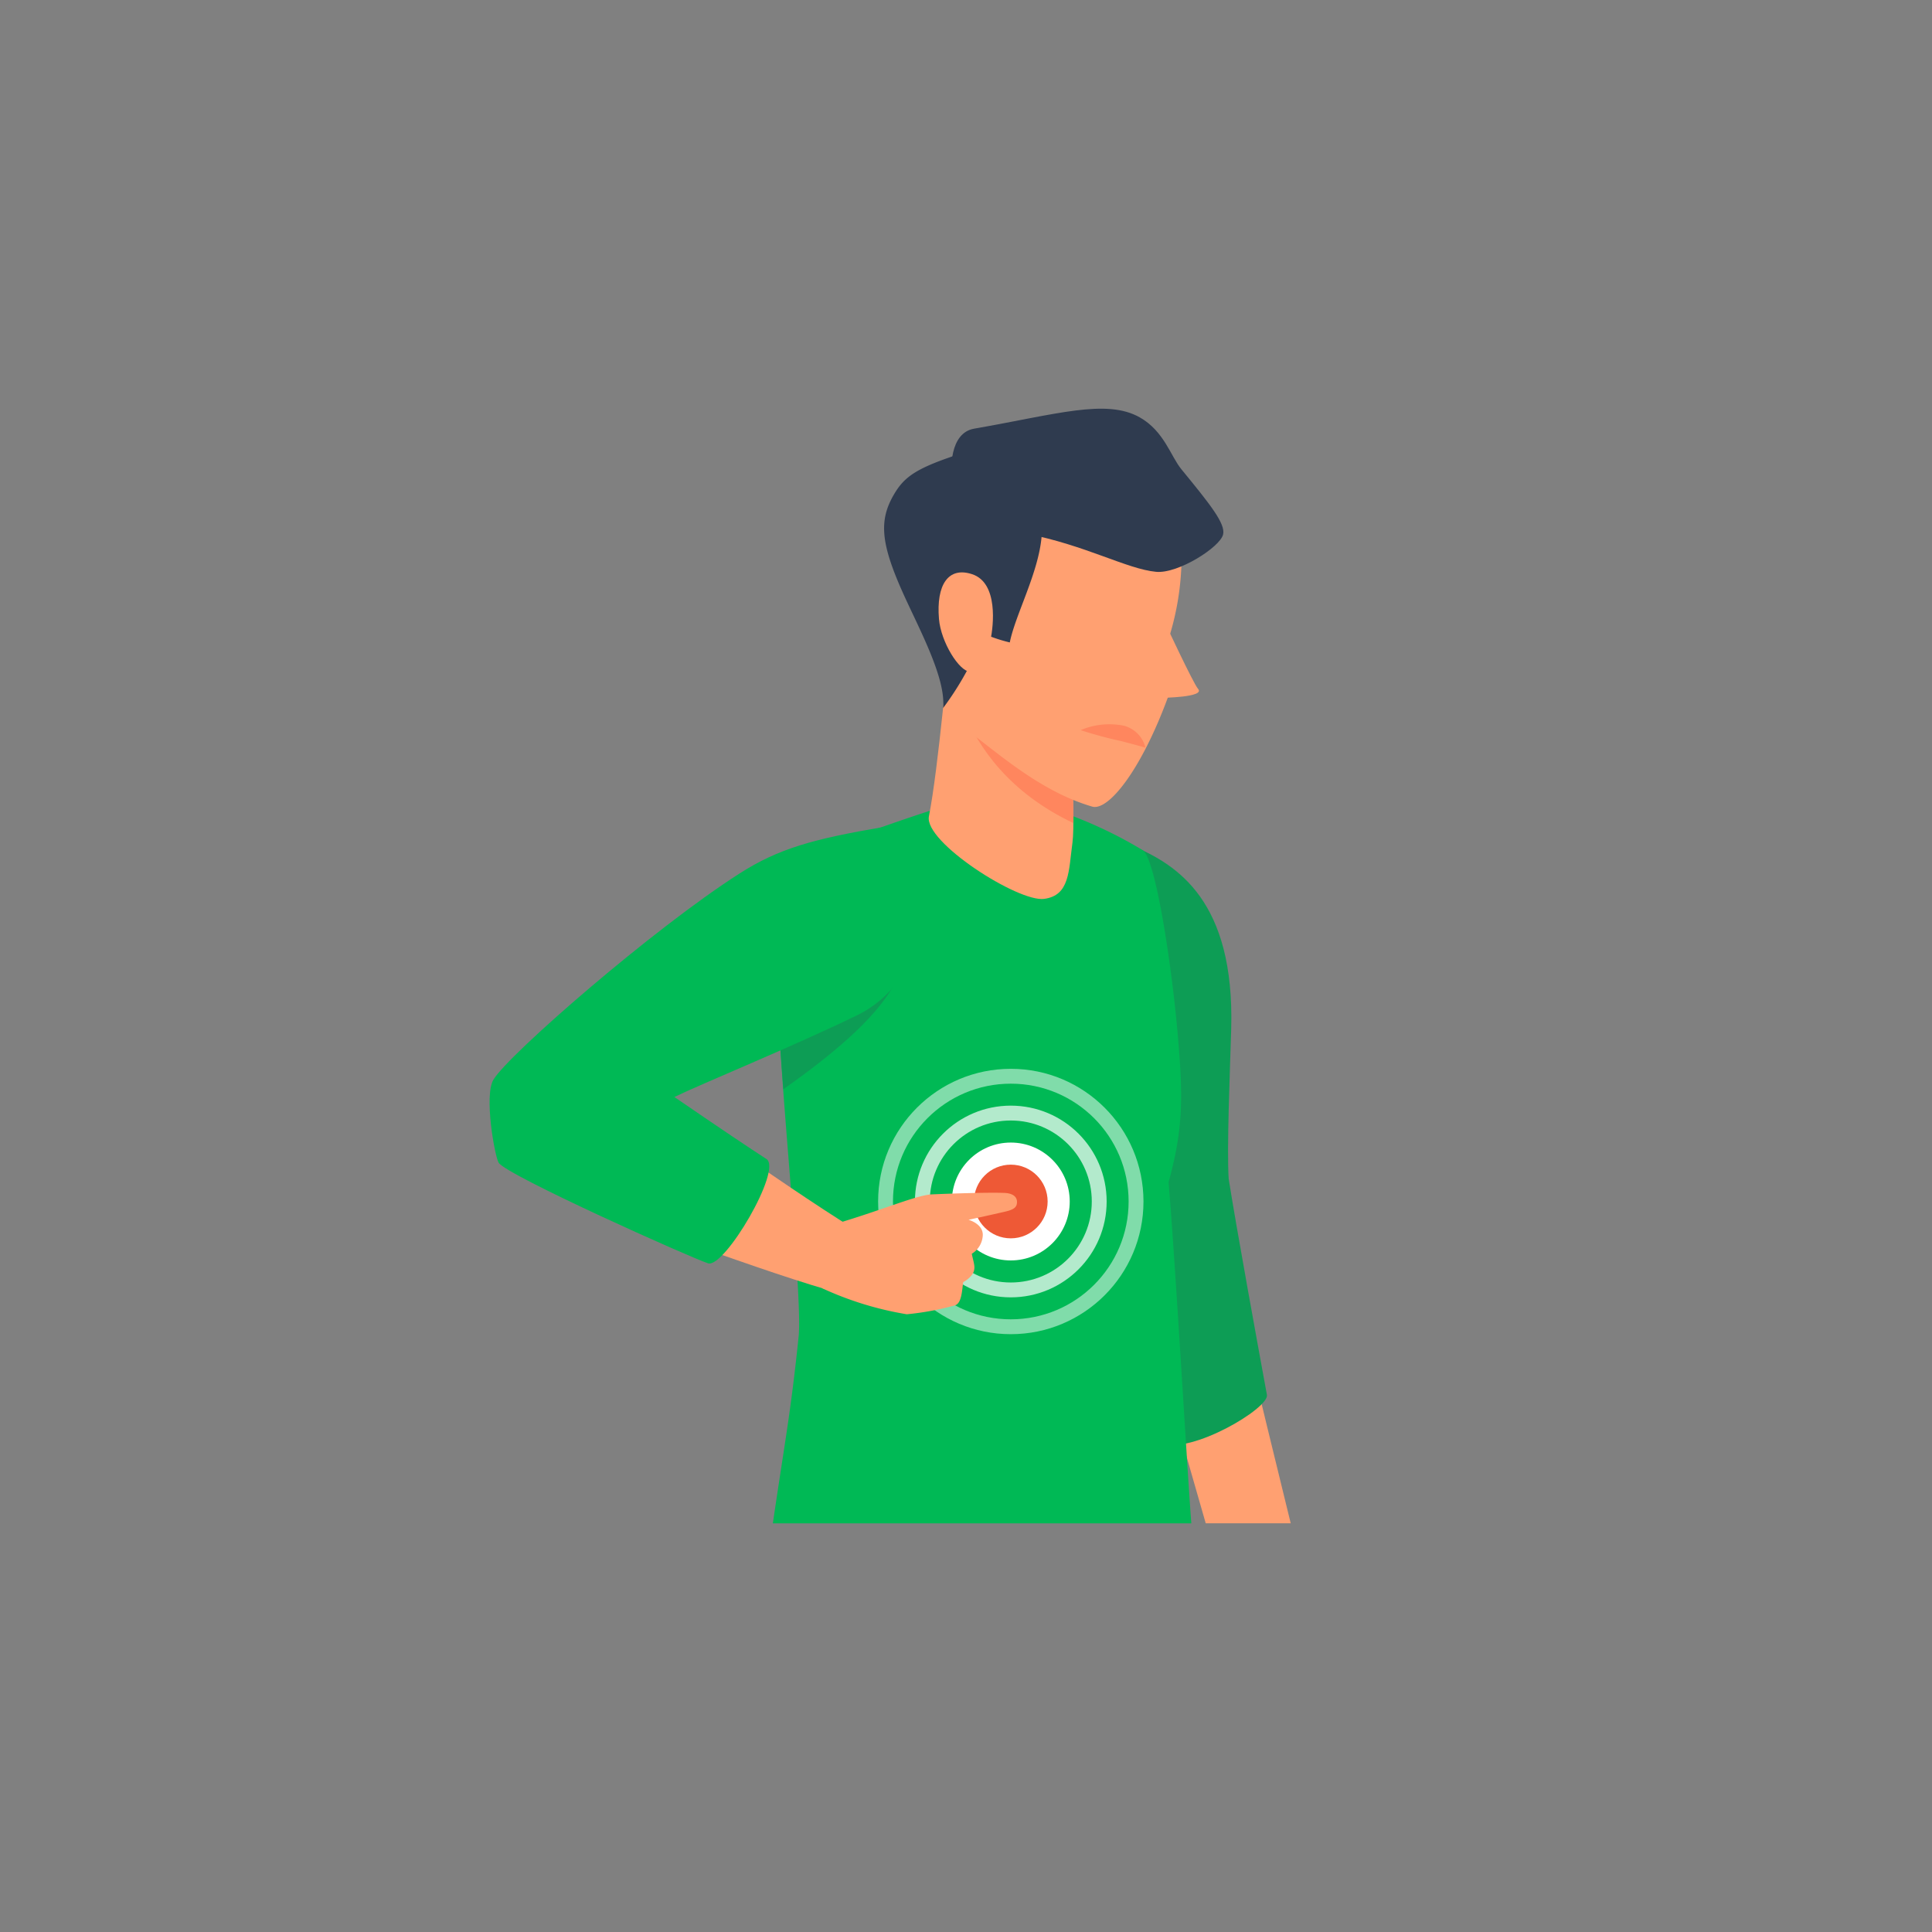 <svg xmlns="http://www.w3.org/2000/svg" width="130" height="130" viewBox="0 0 130 130"><rect x="0" y="0" width="130" height="130" fill="#808080" stroke="none"/><defs><style>.cls-1{fill:#ffa071;}.cls-2{fill:#0d9d55;}.cls-3{fill:#00b955;}.cls-4{fill:#fff;}.cls-5{fill:#ee5936;}.cls-6,.cls-7{fill:none;stroke:#fff;stroke-miterlimit:10;}.cls-6{opacity:0.7;}.cls-7{opacity:0.5;}.cls-8{fill:#ff865e;}.cls-9{fill:#2f3b4f;}</style></defs><g id="_5_1_situation_icons" data-name="5_1_situation_icons"><path class="cls-1" d="M80.929,64.522c.62,6.562.896,10.291,1.378,19.132C84.106,91.346,86.85,102.5,86.85,102.5H81.131L70.149,64.247,72.46,56.303S80.207,56.889,80.929,64.522Z"/><path class="cls-2" d="M76.322,56.961c2.851,1.247,6.771,3.623,6.522,12.283-.09,3.118-.299,7.992-.169,10.071C83.204,82.686,84.7,90.867,85.249,93.86c.162.886-5.088,4.019-7.121,3.26-.921-.344-4.046-12.374-4.931-14.831S72.518,66.171,72.938,62.78,74.358,56.101,76.322,56.961Z"/><path class="cls-3" d="M52.319,66.147c.02,5.546,1.712,20.964,1.418,23.797-.535,5.159-.918,6.997-1.733,12.557H80.161c-.291-3.814-1.051-17.192-1.528-22.954.982-3.581.974-5.687.635-9.704-.404-4.794-1.487-11.928-2.354-12.621A29.067,29.067,0,0,0,71.051,54.51a13.358,13.358,0,0,0-6.725-.466c-2.271.553-8.788,2.989-10.654,3.614C52.843,57.935,52.297,60.015,52.319,66.147Z"/><path class="cls-2" d="M60.539,61.856c-.676-2.029-5.075-1.908-7.868-2.114a38.969,38.969,0,0,0-.352,6.404c.006,1.791.18,4.375.394,7.144C59.282,68.657,61.968,65.235,60.539,61.856Z"/><circle class="cls-4" cx="68.014" cy="80.846" r="3.966"/><circle class="cls-5" cx="68.014" cy="80.846" r="2.479"/><circle class="cls-6" cx="68.014" cy="80.846" r="5.95"/><circle class="cls-7" cx="68.014" cy="80.846" r="8.428"/><path class="cls-1" d="M55.311,86.678a22.09,22.09,0,0,0,5.704,1.756,18.593,18.593,0,0,0,3.227-.596c.492-.127.487-1.083.574-1.57a1.807,1.807,0,0,0,.541-.433c.368-.455.162-.801.033-1.473a1.536,1.536,0,0,0,.736-1.191c.076-.812-.953-1.094-.953-1.094s1.321-.286,2.467-.55c.619-.143.792-.316.792-.652,0-.361-.304-.588-.866-.607-1.24-.042-3.787.053-4.841.098s-3.141.986-6.58,2.009Z"/><path class="cls-1" d="M46.719,83.791c3.915,1.369,7.176,2.526,10.116,3.321l1.95-3.617c-2.86-1.699-6.151-3.958-8.911-5.859C50.02,80.397,48.277,81.824,46.719,83.791Z"/><path class="cls-3" d="M57.68,68.311c6.152-2.996,5.665-13.318,1.95-12.693-4.895.823-7.235,1.473-9.877,3.163-5.807,3.713-15.535,12.174-16.549,13.863-.65,1.083.087,5.155.347,5.589.504.841,12.996,6.426,14.094,6.773s5.018-6.309,3.928-7.018c-1.155-.751-2.975-1.964-6.195-4.173C47.176,72.935,53.353,70.418,57.68,68.311Z"/><path class="cls-1" d="M72.163,56.701c.242-1.774-.289-9.704-.289-9.704l-8-3.682S63.138,51.762,62.505,54.926c-.346,1.731,6.015,5.789,7.75,5.558S71.903,58.607,72.163,56.701Z"/><path class="cls-8" d="M72.224,55.382c.02-2.854-.35-8.386-.35-8.386l-8-3.682S63.636,51.307,72.224,55.382Z"/><path class="cls-1" d="M65.3,49.3c2.126,1.61,4.843,3.995,8.191,4.974,1.091.319,3.329-2.477,5.155-7.516a3.931,3.931,0,0,0-.233-3.119,18.554,18.554,0,0,0,1.093-6.526,7.72,7.72,0,0,0-2.289-5.149c-1.422-1.651-7.414-5.001-12.338-1.588-3.041,2.108-3.294,5.01-2.276,10.123,1.415,1.632.982,4.881.982,6.816A6.427,6.427,0,0,0,65.3,49.3Z"/><path class="cls-8" d="M72.713,49.129a4.937,4.937,0,0,1,2.927-.293,2.029,2.029,0,0,1,1.436,1.471s-.753-.213-1.649-.444A27.206,27.206,0,0,1,72.713,49.129Z"/><path class="cls-1" d="M78.332,41.779s1.967,4.22,2.284,4.575c.51.57-2.451.601-2.451.601l.072-5.028"/><path class="cls-9" d="M66.344,42.708a10.632,10.632,0,0,0,1.603.52c.368-1.863,1.949-4.7,2.144-7.17.239-3.024,6.679.296,9.452,1.523a8.032,8.032,0,0,0-3.325-6.96c-2.143-1.576-6.397-2.596-11.543-.108-2.997.975-3.813,1.541-4.527,2.765-1.011,1.733-.895,3.264.607,6.614,1.083,2.417,2.917,5.747,2.702,7.755a20.375,20.375,0,0,0,2.345-4.029c.284-.773-.159-4.362.206-4.324C66.812,39.377,66.344,42.708,66.344,42.708Z"/><path class="cls-1" d="M66.647,43.076c.203-.964.541-3.856-1.235-4.44-1.61-.53-2.422.721-2.231,3.011.13,1.56,1.366,3.541,2.101,3.552S66.236,45.025,66.647,43.076Z"/><path class="cls-9" d="M64.163,32.845c-.312-1.351-.225-3.72,1.379-4,5.552-.968,8.903-2.036,11.155-.758,1.636.928,2.077,2.613,2.794,3.487,1.942,2.368,2.982,3.668,2.809,4.39-.205.854-3.025,2.65-4.505,2.513-1.959-.182-4.737-1.791-8.751-2.57C67.311,35.17,64.293,33.408,64.163,32.845Z"/></g></svg>